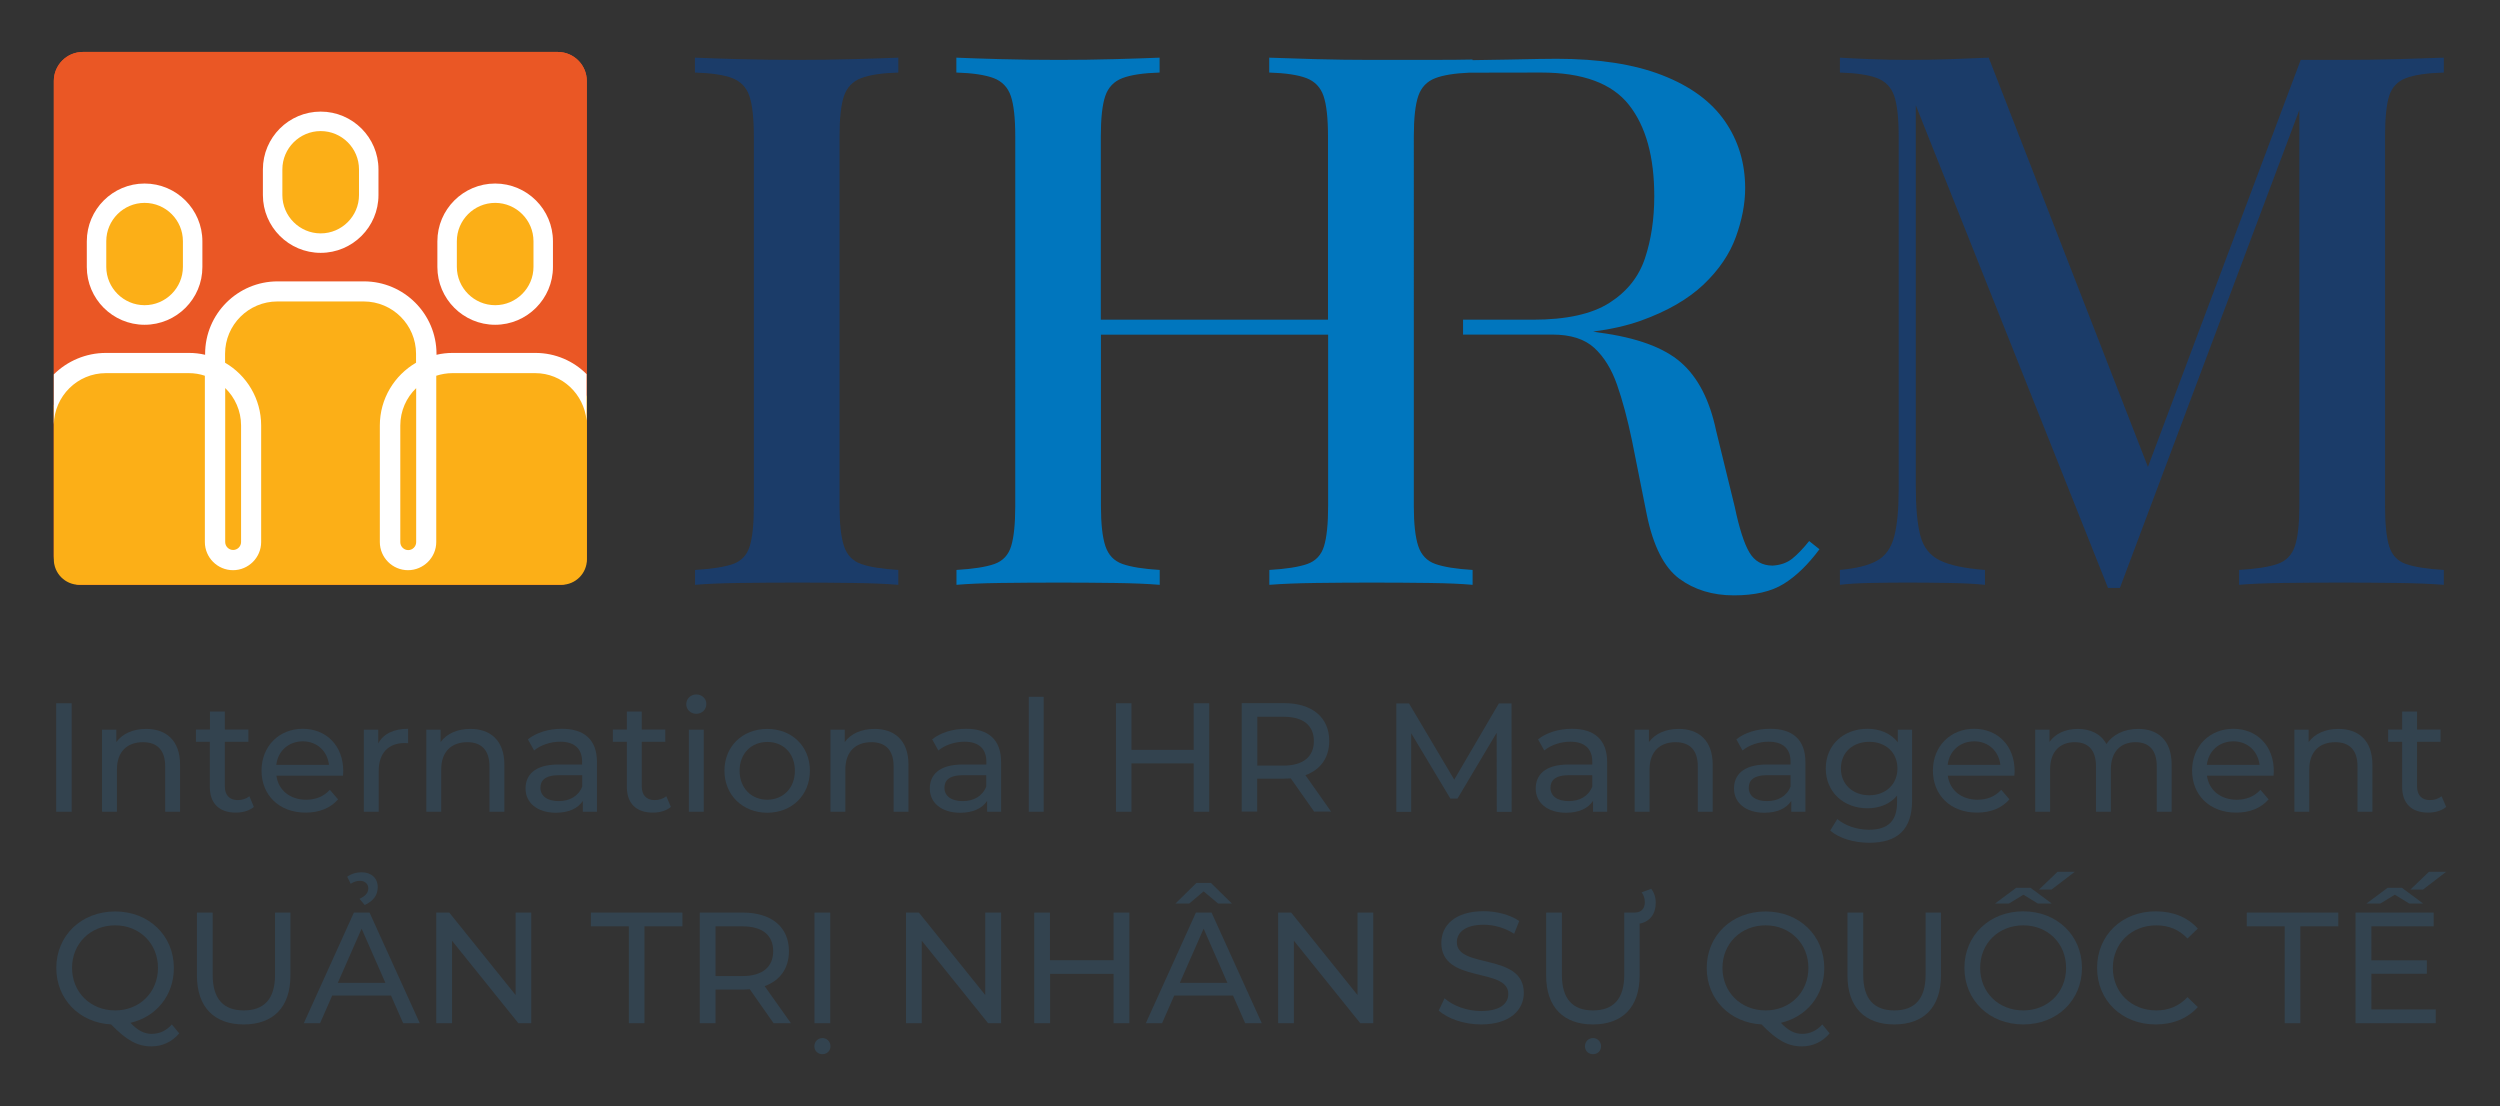 <?xml version="1.0" encoding="utf-8"?>
<!-- Generator: Adobe Illustrator 25.0.0, SVG Export Plug-In . SVG Version: 6.00 Build 0)  -->
<svg version="1.1" id="Layer_1" xmlns="http://www.w3.org/2000/svg" xmlns:xlink="http://www.w3.org/1999/xlink" x="0px" y="0px"
	 viewBox="0 0 2016 892" style="enable-background:new 0 0 2016 892;" xml:space="preserve">
<rect x="0" y="0" width="2016" height="892" fill="#333333" stroke="none"/>
<style type="text/css">
	.st0{fill:#EA5725;}
	.st1{fill:#FCAF17;}
	.st2{fill:#FFFFFF;}
	.st3{fill:#1B3C69;}
	.st4{fill:#0076BE;}
	.st5{fill:#33434F;}
</style>
<g>
	<g>
		<path class="st0" d="M66.8,471.7h383c12.9,0,23.4-10.5,23.4-23.4v-383c0-12.9-10.5-23.4-23.4-23.4h-383
			c-12.9,0-23.4,10.5-23.4,23.4v383C43.4,461.2,53.9,471.7,66.8,471.7z"/>
		<path class="st0" d="M66.8,471.7h383c12.9,0,23.4-10.5,23.4-23.4v-383c0-12.9-10.5-23.4-23.4-23.4h-383
			c-12.9,0-23.4,10.5-23.4,23.4v383C43.4,461.2,53.9,471.7,66.8,471.7z"/>
		<path class="st1" d="M261,98.7h-4.8c-19.7,0-35.6,16-35.6,35.6v25.1c0,19.7,16,35.6,35.6,35.6h4.8c19.7,0,35.6-16,35.6-35.6v-25.1
			C296.6,114.7,280.7,98.7,261,98.7z"/>
		<path class="st1" d="M401.7,156.7h-4.8c-19.7,0-35.6,16-35.6,35.6v25.1c0,19.7,16,35.6,35.6,35.6h4.8c19.7,0,35.6-16,35.6-35.6
			v-25.1C437.3,172.6,421.4,156.7,401.7,156.7z"/>
		<path class="st1" d="M119,156.7h-4.8c-19.7,0-35.6,16-35.6,35.6v25.1c0,19.7,16,35.6,35.6,35.6h4.8c19.7,0,35.6-16,35.6-35.6
			v-25.1C154.7,172.6,138.7,156.7,119,156.7z"/>
		<path class="st1" d="M465.8,305.9l-27.2-11.7l-69.7,2.2l-26.7-1.1v-28.2l-11.3-16.2l-31.1-15.7h-47.8l-41.2,3.9l-30.4,20
			l-5.3,40.7l-26.7-5.6H98.8l-42.3,8.9l-13.1,23.5v124.4c0,11.4,9.2,20.6,20.6,20.6h388.7c11.4,0,20.6-9.2,20.6-20.6V319.9
			L465.8,305.9z"/>
		<path class="st2" d="M431.8,284.6H365c-4.5,0-8.8,0.5-13,1.5v-0.7c0-32.3-26.3-58.5-58.5-58.5h-69.6c-32.3,0-58.5,26.2-58.5,58.5
			v0.7c-4.2-1-8.5-1.5-13-1.5H85.4c-16.2,0-31.2,6.6-42,17.3v40.5c0.4-22.9,19-41.5,42-41.5h66.8c4.5,0,8.9,0.7,13,2.1v134.1
			c0,12.5,10.2,22.7,22.7,22.7s22.7-10.2,22.7-22.7v-94c0-21.6-11.7-40.5-29.1-50.6v-7.2c0-23.3,18.9-42.2,42.2-42.2h69.6
			c23.3,0,42.2,18.9,42.2,42.2v7.2c-17.4,10.1-29.2,29-29.2,50.6v94c0,12.5,10.2,22.7,22.7,22.7c12.5,0,22.8-10.2,22.8-22.7V303
			c4.1-1.3,8.5-2.1,13-2.1h66.8c21.8,0,39.3,16.9,41.4,38.2v-37.4C462.6,291.2,447.9,284.6,431.8,284.6z M194.4,343.1v94
			c0,3.5-2.9,6.4-6.4,6.4s-6.4-2.9-6.4-6.4V312.9C189.5,320.6,194.4,331.3,194.4,343.1z M335.6,437.2c0,3.5-2.9,6.4-6.4,6.4
			c-3.5,0-6.4-2.9-6.4-6.4v-94c0-11.9,4.9-22.6,12.8-30.2V437.2z"/>
		<g>
			<path class="st2" d="M258.6,203.9c-25.7,0-46.6-20.9-46.6-46.6v-20.7c0-25.7,20.9-46.6,46.6-46.6c25.7,0,46.6,20.9,46.6,46.6
				v20.7C305.2,183,284.3,203.9,258.6,203.9z M258.6,105.7c-17,0-30.9,13.9-30.9,30.9v20.7c0,17,13.9,30.9,30.9,30.9
				s30.9-13.9,30.9-30.9v-20.7C289.5,119.5,275.6,105.7,258.6,105.7z"/>
		</g>
		<g>
			<path class="st2" d="M399.3,261.9c-25.7,0-46.6-20.9-46.6-46.6v-20.7c0-25.7,20.9-46.6,46.6-46.6s46.6,20.9,46.6,46.6v20.7
				C445.9,240.9,425,261.9,399.3,261.9z M399.3,163.6c-17,0-30.9,13.9-30.9,30.9v20.7c0,17,13.9,30.9,30.9,30.9s30.9-13.9,30.9-30.9
				v-20.7C430.2,177.5,416.3,163.6,399.3,163.6z"/>
		</g>
		<g>
			<path class="st2" d="M116.6,261.9c-25.7,0-46.6-20.9-46.6-46.6v-20.7c0-25.7,20.9-46.6,46.6-46.6s46.6,20.9,46.6,46.6v20.7
				C163.3,240.9,142.4,261.9,116.6,261.9z M116.6,163.6c-17,0-30.9,13.9-30.9,30.9v20.7c0,17,13.9,30.9,30.9,30.9
				s30.9-13.9,30.9-30.9v-20.7C147.5,177.5,133.7,163.6,116.6,163.6z"/>
		</g>
		<g>
			<g>
				<path class="st3" d="M724.4,46.5v12c-13.2,0.4-23.2,1.9-30,4.5c-6.8,2.6-11.4,7.4-13.8,14.4c-2.4,7-3.6,17.9-3.6,32.7V408
					c0,14.4,1.2,25.2,3.6,32.4c2.4,7.2,7,12,13.8,14.4c6.8,2.4,16.8,4,30,4.8v12c-9.6-0.8-21.7-1.3-36.3-1.5
					c-14.6-0.2-29.5-0.3-44.7-0.3c-16.8,0-32.6,0.1-47.2,0.3c-14.6,0.2-26.5,0.7-35.7,1.5v-12c13.6-0.8,23.8-2.4,30.6-4.8
					c6.8-2.4,11.3-7.2,13.5-14.4c2.2-7.2,3.3-18,3.3-32.4V110.1c0-14.8-1.2-25.7-3.6-32.7c-2.4-7-7-11.8-13.8-14.4
					c-6.8-2.6-16.8-4.1-30.1-4.5v-12c9.2,0.4,21.1,0.8,35.7,1.2c14.6,0.4,30.3,0.6,47.2,0.6c15.2,0,30.1-0.2,44.7-0.6
					C702.7,47.3,714.8,46.9,724.4,46.5z"/>
				<path class="st4" d="M1458.9,436.3c-4.8,6-9.3,10.7-13.5,14.1c-4.2,3.4-9.5,5.3-15.9,5.7c-8.4,0-14.7-3.6-18.9-10.8
					c-4.2-7.2-8.1-19.4-11.7-36.6l-15-61.3c-5.2-24.8-14.7-43.2-28.5-55.2c-13.8-12-35.7-20-65.8-24c-1.6-0.3-3.2-0.5-4.9-0.8
					c14.4-1.9,27.3-4.8,38.5-8.8c21.2-7.6,38-17.3,50.5-29.1c12.4-11.8,21.1-24.6,26.1-38.4c5-13.8,7.5-26.9,7.5-39.3
					c0-20.4-5.5-38.5-16.5-54.3c-11-15.8-27.8-28.1-50.5-36.9c-22.6-8.8-50.9-13.2-85-13.2c-7.2,0-19.5,0.2-37,0.6
					c-10,0.2-20.3,0.4-30.9,0.5V48c-8.8,0.4-64.9,0.3-81.7,0.3c-14.8,0-29.7-0.2-44.7-0.6c-15-0.4-27.5-0.8-37.5-1.2v12
					c13.2,0.4,23.2,1.9,30,4.5c6.8,2.6,11.4,7.4,13.8,14.4c2.4,7,3.6,17.9,3.6,32.7v147.7H887.7V110.1c0-14.8,1.2-25.7,3.6-32.7
					c2.4-7,7-11.8,13.8-14.4c6.8-2.6,16.8-4.1,30-4.5v-12c-9.6,0.4-21.7,0.8-36.3,1.2c-14.6,0.4-29.5,0.6-44.7,0.6
					c-16.8,0-32.6-0.2-47.2-0.6c-14.6-0.4-26.5-0.8-35.7-1.2v12c13.2,0.4,23.2,1.9,30.1,4.5c6.8,2.6,11.4,7.4,13.8,14.4
					c2.4,7,3.6,17.9,3.6,32.7V408c0,14.4-1.1,25.2-3.3,32.4s-6.7,12-13.5,14.4c-6.8,2.4-17,4-30.6,4.8v12c9.2-0.8,21.1-1.3,35.7-1.5
					c14.6-0.2,30.3-0.3,47.2-0.3c15.2,0,30.1,0.1,44.7,0.3c14.6,0.2,26.7,0.7,36.3,1.5v-12c-13.2-0.8-23.2-2.4-30-4.8
					c-6.8-2.4-11.4-7.2-13.8-14.4c-2.4-7.2-3.6-18-3.6-32.4V269.9h183.2V408c0,14.4-1.1,25.2-3.3,32.4s-6.7,12-13.5,14.4
					c-6.8,2.4-17,4-30.6,4.8v12c10-0.8,22.5-1.3,37.5-1.5c15-0.2,29.9-0.3,44.7-0.3c16.8,0,32.4,0.1,46.9,0.3
					c14.4,0.2,26,0.7,34.8,1.5v-12c-13.2-0.8-23.2-2.4-30-4.8c-6.8-2.4-11.4-7.2-13.8-14.4c-2.4-7.2-3.6-18-3.6-32.4V110.1
					c0-14.8,1.2-25.7,3.6-32.7c2.4-7,7-11.8,13.8-14.4c6.3-2.4,15.5-3.9,27.3-4.4c27.3-0.1,51.2-0.1,57.9-0.1
					c33.6,0,57.2,8.7,70.9,26.1s20.4,41.9,20.4,73.6c0,18.4-2.5,35.1-7.5,50.1c-5,15-14.6,27-28.8,36c-14.2,9-34.7,13.5-61.5,13.5
					h-56.4v12h33.4h29h9.6c14.8,0,26.1,3.6,33.9,10.8c7.8,7.2,13.9,17.1,18.3,29.7c4.4,12.6,8.4,27.5,12,44.8l12,60.1
					c5.2,25.2,13.9,42.3,26.1,51.4c12.2,9,26.9,13.5,44.1,13.5c16.8,0,30.2-3.1,40.2-9.3c10-6.2,19.6-15.5,28.8-27.9L1458.9,436.3z"
					/>
				<path class="st3" d="M1970.7,46.5v12c-13.6,0.4-23.8,1.9-30.6,4.5c-6.8,2.6-11.3,7.4-13.5,14.4c-2.2,7-3.3,17.9-3.3,32.7V408
					c0,14.4,1.1,25.2,3.3,32.4c2.2,7.2,6.7,12,13.5,14.4c6.8,2.4,17,4,30.6,4.8v12c-10-0.8-22.4-1.3-37.2-1.5
					c-14.8-0.2-29.8-0.3-45.1-0.3c-16.8,0-32.6,0.1-47.4,0.3c-14.8,0.2-26.6,0.7-35.4,1.5v-12c13.6-0.8,23.9-2.4,30.9-4.8
					c7-2.4,11.7-7.2,14.1-14.4c2.4-7.2,3.6-18,3.6-32.4V79.5l3,1.2l-147.7,393.4h-9.6L1544.9,84.9v307.5c0,16.8,1.2,29.9,3.6,39.3
					c2.4,9.4,7.6,16.1,15.6,20.1c8,4,20.2,6.6,36.6,7.8v12c-7.6-0.8-17.3-1.3-29.1-1.5c-11.8-0.2-22.9-0.3-33.3-0.3
					c-10,0-20,0.1-30,0.3c-10,0.2-18.2,0.7-24.6,1.5v-12c13.2-1.2,23.2-3.7,30-7.5c6.8-3.8,11.4-10.3,13.8-19.5
					c2.4-9.2,3.6-21.8,3.6-37.8V110.1c0-14.8-1.2-25.7-3.6-32.7c-2.4-7-7-11.8-13.8-14.4c-6.8-2.6-16.8-4.1-30-4.5v-12
					c6.4,0.4,14.6,0.8,24.6,1.2c10,0.4,20,0.6,30,0.6c11.6,0,23.3-0.2,35.1-0.6c11.8-0.4,21.9-0.8,30.3-1.2l132.7,341.1l-11.4,7.8
					l130.3-347.1c5.2,0,10.6,0,16.2,0c5.6,0,11.2,0,16.8,0c15.2,0,30.2-0.2,45.1-0.6C1948.2,47.3,1960.7,46.9,1970.7,46.5z"/>
			</g>
		</g>
	</g>
	<g>
		<g>
			<path class="st5" d="M144.5,833.3c-5.7,6.8-13.5,10.5-22.4,10.5c-11.2,0-20-4.8-32.5-17.7c-25.6-1.4-44.2-20.4-44.2-45.5
				c0-26.1,20.1-45.6,47.5-45.6c27.1,0,47.3,19.4,47.3,45.6c0,22.2-14.3,39.4-35,44.2c6,6.4,11.3,8.9,17.1,8.9
				c6.4,0,11.7-2.5,16.3-7.6L144.5,833.3z M92.9,814.8c19.8,0,34.5-14.7,34.5-34.3c0-19.6-14.8-34.3-34.5-34.3
				c-20,0-34.8,14.7-34.8,34.3C58.1,800.1,72.9,814.8,92.9,814.8z"/>
			<path class="st5" d="M158.8,786.6v-50.7h12.7v50.2c0,19.8,9,28.7,25.1,28.7c16.1,0,25.2-8.9,25.2-28.7v-50.2h12.4v50.7
				c0,25.9-14.1,39.5-37.7,39.5C173.1,826.1,158.8,812.5,158.8,786.6z"/>
			<path class="st5" d="M315.3,802.8h-47.4l-9.8,22.3h-13.1l40.4-89.2H298l40.5,89.2h-13.4L315.3,802.8z M310.8,792.6l-19.2-43.7
				l-19.2,43.7H310.8z M282.8,712.7L280,707c3.2-2.4,7.5-3.6,11.6-3.6c7.6,0,13,4.6,13,11.9c0,6.4-3.3,11.2-10.5,14.5l-4.2-5
				c5-2.3,7.1-5,7.1-8.5c0-3.4-2.7-6-6.6-6C287.8,710.3,285.3,711,282.8,712.7z"/>
			<path class="st5" d="M428.4,735.9v89.2H418l-53.5-66.5v66.5h-12.7v-89.2h10.5l53.5,66.5v-66.5H428.4z"/>
			<path class="st5" d="M507.1,747h-30.6v-11.1h73.8V747h-30.6v78.1h-12.6V747z"/>
			<path class="st5" d="M623.8,825.1l-19.2-27.4c-1.8,0.1-3.7,0.3-5.6,0.3h-22v27.1h-12.7v-89.2H599c23.2,0,37.2,11.7,37.2,31.1
				c0,13.8-7.1,23.7-19.6,28.2l21.2,29.9H623.8z M623.5,767c0-12.7-8.5-20-24.8-20h-21.7v40.1h21.7
				C614.9,787.1,623.5,779.7,623.5,767z"/>
			<path class="st5" d="M656.7,843.7c0-3.8,2.9-6.6,6.5-6.6c3.6,0,6.5,2.8,6.5,6.6c0,3.8-2.9,6.4-6.5,6.4
				C659.6,850.1,656.7,847.5,656.7,843.7z M656.8,735.9h12.7v89.2h-12.7V735.9z"/>
			<path class="st5" d="M807.3,735.9v89.2h-10.5l-53.5-66.5v66.5h-12.7v-89.2H741l53.5,66.5v-66.5H807.3z"/>
			<path class="st5" d="M910.7,735.9v89.2H898v-39.8h-51.2v39.8H834v-89.2h12.7v38.4H898v-38.4H910.7z"/>
			<path class="st5" d="M994.3,802.8h-47.4l-9.8,22.3h-13.1l40.4-89.2h12.6l40.5,89.2h-13.4L994.3,802.8z M959,728.6h-11.1
				l16.9-16.6h11.7l16.9,16.6h-11.1l-11.7-9.8L959,728.6z M989.8,792.6l-19.2-43.7l-19.2,43.7H989.8z"/>
			<path class="st5" d="M1107.4,735.9v89.2h-10.5l-53.5-66.5v66.5h-12.7v-89.2h10.5l53.5,66.5v-66.5H1107.4z"/>
			<path class="st5" d="M1160.2,814.9l4.7-9.9c6.6,6,18,10.3,29.4,10.3c15.4,0,22-6,22-13.8c0-21.8-54-8-54-41.2
				c0-13.8,10.7-25.5,34.1-25.5c10.5,0,21.3,2.8,28.7,7.9L1221,753c-7.8-5-16.6-7.3-24.5-7.3c-15.2,0-21.7,6.4-21.7,14.1
				c0,21.8,54,8.2,54,40.9c0,13.6-11,25.4-34.5,25.4C1180.8,826.1,1167.4,821.5,1160.2,814.9z"/>
			<path class="st5" d="M1322.2,744.8v41.8c0,25.9-14.1,39.5-37.7,39.5c-23.4,0-37.7-13.6-37.7-39.5v-50.7h12.7v50.2
				c0,19.8,9,28.7,25.1,28.7c16.1,0,25.2-8.9,25.2-28.7v-50.2h8.4c5.6,0,8.2-3.6,8.2-8.3c0-3.2-1-6-2.6-8l7.8-2.9
				c2.2,2.9,3.6,6.9,3.6,11.3C1335.2,736.9,1330.5,743.3,1322.2,744.8z M1291.1,843.7c0,3.8-2.9,6.4-6.5,6.4c-3.6,0-6.5-2.6-6.5-6.4
				c0-3.8,2.9-6.6,6.5-6.6C1288.2,837.1,1291.1,839.9,1291.1,843.7z"/>
			<path class="st5" d="M1475.4,833.3c-5.7,6.8-13.5,10.5-22.4,10.5c-11.2,0-20-4.8-32.5-17.7c-25.6-1.4-44.2-20.4-44.2-45.5
				c0-26.1,20.1-45.6,47.5-45.6c27.1,0,47.3,19.4,47.3,45.6c0,22.2-14.3,39.4-35,44.2c6,6.4,11.3,8.9,17.1,8.9
				c6.4,0,11.7-2.5,16.3-7.6L1475.4,833.3z M1423.8,814.8c19.8,0,34.5-14.7,34.5-34.3c0-19.6-14.8-34.3-34.5-34.3
				c-20,0-34.8,14.7-34.8,34.3C1389,800.1,1403.8,814.8,1423.8,814.8z"/>
			<path class="st5" d="M1489.8,786.6v-50.7h12.7v50.2c0,19.8,9,28.7,25.1,28.7c16.1,0,25.2-8.9,25.2-28.7v-50.2h12.4v50.7
				c0,25.9-14.1,39.5-37.7,39.5C1504.1,826.1,1489.8,812.5,1489.8,786.6z"/>
			<path class="st5" d="M1678.9,780.5c0,26.2-20.1,45.6-47.3,45.6c-27.4,0-47.5-19.5-47.5-45.6c0-26.1,20.1-45.6,47.5-45.6
				C1658.7,734.9,1678.9,754.3,1678.9,780.5z M1666.1,780.5c0-19.8-14.8-34.3-34.5-34.3c-20,0-34.8,14.5-34.8,34.3
				c0,19.8,14.8,34.3,34.8,34.3C1651.3,814.8,1666.1,800.3,1666.1,780.5z M1620,728.6h-11.2l17.1-12.7h11.5l17.1,12.7h-11.2
				l-11.6-7.1L1620,728.6z M1654.3,717.4h-10.1l15-14.4h13.9L1654.3,717.4z"/>
			<path class="st5" d="M1691.1,780.5c0-26.4,20.1-45.6,47.3-45.6c13.8,0,25.7,4.7,33.9,13.9l-8.3,8c-6.9-7.3-15.3-10.6-25.1-10.6
				c-20.1,0-35.1,14.5-35.1,34.3c0,19.8,14.9,34.3,35.1,34.3c9.8,0,18.2-3.4,25.1-10.7l8.3,8c-8.2,9.2-20.1,14-34,14
				C1711.2,826.1,1691.1,806.9,1691.1,780.5z"/>
			<path class="st5" d="M1842.4,747h-30.6v-11.1h73.8V747H1855v78.1h-12.6V747z"/>
			<path class="st5" d="M1912.2,814h52v11.1h-64.7v-89.2h63V747h-50.2v27.4h44.7v10.8h-44.7V814z M1919.5,728.6h-11.2l17.1-12.7
				h11.5l17.1,12.7h-11.2l-11.6-7.1L1919.5,728.6z M1953.8,717.4h-10.1l15-14.4h13.9L1953.8,717.4z"/>
		</g>
		<g>
			<path class="st5" d="M45.3,567.1h12.5v87.5H45.3V567.1z"/>
			<path class="st5" d="M145.2,616.5v38.1h-12v-36.7c0-13-6.5-19.4-17.9-19.4c-12.7,0-21,7.6-21,22v34.1h-12v-66.2h11.5v10
				c4.9-6.7,13.4-10.6,23.9-10.6C133.8,587.7,145.2,597,145.2,616.5z"/>
			<path class="st5" d="M204.7,650.7c-3.6,3.1-9.1,4.6-14.5,4.6c-13.4,0-21-7.4-21-20.7v-36.4H158v-9.9h11.3v-14.5h12v14.5h19v9.9
				h-19v35.9c0,7.1,3.8,11.1,10.4,11.1c3.5,0,6.9-1.1,9.4-3.1L204.7,650.7z"/>
			<path class="st5" d="M276.6,625.5h-53.7c1.5,11.6,10.9,19.4,24,19.4c7.7,0,14.2-2.6,19.1-8l6.6,7.7c-6,7-15.1,10.7-26.1,10.7
				c-21.4,0-35.6-14.1-35.6-33.9c0-19.6,14.1-33.7,33.2-33.7c19.1,0,32.7,13.7,32.7,34.1C276.8,622.8,276.7,624.3,276.6,625.5z
				 M222.8,616.8h42.5c-1.3-11.1-9.6-19-21.2-19C232.6,597.9,224.1,605.6,222.8,616.8z"/>
			<path class="st5" d="M329.1,587.7v11.6c-1-0.1-1.9-0.1-2.8-0.1c-12.9,0-20.9,7.9-20.9,22.4v33h-12v-66.2H305v11.1
				C309.2,591.7,317.5,587.7,329.1,587.7z"/>
			<path class="st5" d="M406.7,616.5v38.1h-12v-36.7c0-13-6.5-19.4-17.9-19.4c-12.7,0-21,7.6-21,22v34.1h-12v-66.2h11.5v10
				c4.9-6.7,13.4-10.6,23.9-10.6C395.3,587.7,406.7,597,406.7,616.5z"/>
			<path class="st5" d="M481.4,614.6v40h-11.4v-8.7c-4,6-11.4,9.5-21.7,9.5c-15,0-24.5-8-24.5-19.5c0-10.6,6.9-19.4,26.6-19.4h19
				v-2.4c0-10.1-5.9-16-17.7-16c-7.9,0-15.9,2.8-21,7.1l-5-9c6.9-5.5,16.7-8.5,27.4-8.5C471.2,587.7,481.4,596.5,481.4,614.6z
				 M469.5,634.3v-9.2H451c-11.9,0-15.2,4.6-15.2,10.2c0,6.6,5.5,10.7,14.6,10.7C459.3,646.1,466.5,642,469.5,634.3z"/>
			<path class="st5" d="M541,650.7c-3.6,3.1-9.1,4.6-14.5,4.6c-13.4,0-21-7.4-21-20.7v-36.4h-11.3v-9.9h11.3v-14.5h12v14.5h19v9.9
				h-19v35.9c0,7.1,3.8,11.1,10.4,11.1c3.5,0,6.9-1.1,9.4-3.1L541,650.7z"/>
			<path class="st5" d="M553.4,567.9c0-4.4,3.5-7.9,8.1-7.9c4.6,0,8.1,3.4,8.1,7.6c0,4.5-3.4,8-8.1,8
				C556.8,575.6,553.4,572.2,553.4,567.9z M555.5,588.4h12v66.2h-12V588.4z"/>
			<path class="st5" d="M584.2,621.5c0-19.7,14.6-33.7,34.5-33.7c19.9,0,34.4,14,34.4,33.7c0,19.7-14.5,33.9-34.4,33.9
				C598.9,655.3,584.2,641.2,584.2,621.5z M641,621.5c0-14.1-9.5-23.2-22.2-23.2c-12.7,0-22.4,9.1-22.4,23.2
				c0,14.1,9.6,23.4,22.4,23.4C631.5,644.8,641,635.6,641,621.5z"/>
			<path class="st5" d="M732.6,616.5v38.1h-12v-36.7c0-13-6.5-19.4-17.9-19.4c-12.7,0-21,7.6-21,22v34.1h-12v-66.2h11.5v10
				c4.9-6.7,13.4-10.6,23.9-10.6C721.2,587.7,732.6,597,732.6,616.5z"/>
			<path class="st5" d="M807.3,614.6v40H796v-8.7c-4,6-11.4,9.5-21.7,9.5c-15,0-24.5-8-24.5-19.5c0-10.6,6.9-19.4,26.6-19.4h19v-2.4
				c0-10.1-5.9-16-17.7-16c-7.9,0-15.9,2.8-21,7.1l-5-9c6.9-5.5,16.7-8.5,27.4-8.5C797.1,587.7,807.3,596.5,807.3,614.6z
				 M795.3,634.3v-9.2h-18.5c-11.9,0-15.2,4.6-15.2,10.2c0,6.6,5.5,10.7,14.6,10.7C785.2,646.1,792.3,642,795.3,634.3z"/>
			<path class="st5" d="M829.6,561.9h12v92.7h-12V561.9z"/>
			<path class="st5" d="M975.1,567.1v87.5h-12.5v-39h-50.2v39h-12.5v-87.5h12.5v37.6h50.2v-37.6H975.1z"/>
			<path class="st5" d="M1059.8,654.6l-18.9-26.9c-1.8,0.1-3.6,0.2-5.5,0.2h-21.6v26.6h-12.5v-87.5h34.1c22.7,0,36.5,11.5,36.5,30.5
				c0,13.5-7,23.2-19.2,27.6l20.7,29.4H1059.8z M1059.5,597.6c0-12.5-8.4-19.6-24.4-19.6h-21.2v39.4h21.2
				C1051.1,617.3,1059.5,610.1,1059.5,597.6z"/>
			<path class="st5" d="M1207,654.6l-0.1-63.7l-31.6,53.1h-5.7l-31.6-52.7v63.4h-12v-87.5h10.2l36.5,61.5l36-61.5h10.2l0.1,87.5
				H1207z"/>
			<path class="st5" d="M1296,614.6v40h-11.4v-8.7c-4,6-11.4,9.5-21.7,9.5c-15,0-24.5-8-24.5-19.5c0-10.6,6.9-19.4,26.6-19.4h19
				v-2.4c0-10.1-5.9-16-17.7-16c-7.9,0-15.9,2.8-21,7.1l-5-9c6.9-5.5,16.7-8.5,27.4-8.5C1285.7,587.7,1296,596.5,1296,614.6z
				 M1284,634.3v-9.2h-18.5c-11.9,0-15.2,4.6-15.2,10.2c0,6.6,5.5,10.7,14.6,10.7C1273.9,646.1,1281,642,1284,634.3z"/>
			<path class="st5" d="M1381.1,616.5v38.1h-12v-36.7c0-13-6.5-19.4-17.9-19.4c-12.7,0-21,7.6-21,22v34.1h-12v-66.2h11.5v10
				c4.9-6.7,13.4-10.6,23.9-10.6C1369.7,587.7,1381.1,597,1381.1,616.5z"/>
			<path class="st5" d="M1455.9,614.6v40h-11.4v-8.7c-4,6-11.4,9.5-21.7,9.5c-15,0-24.5-8-24.5-19.5c0-10.6,6.9-19.4,26.6-19.4h19
				v-2.4c0-10.1-5.9-16-17.7-16c-7.9,0-15.9,2.8-21,7.1l-5-9c6.9-5.5,16.7-8.5,27.4-8.5C1445.6,587.7,1455.9,596.5,1455.9,614.6z
				 M1443.9,634.3v-9.2h-18.5c-11.9,0-15.2,4.6-15.2,10.2c0,6.6,5.5,10.7,14.6,10.7C1433.7,646.1,1440.9,642,1443.9,634.3z"/>
			<path class="st5" d="M1541.9,588.4v57.2c0,23.4-11.9,34-34.4,34c-12.1,0-24.4-3.4-31.6-9.9l5.7-9.2c6.1,5.2,15.8,8.6,25.5,8.6
				c15.6,0,22.7-7.2,22.7-22.2v-5.3c-5.7,6.9-14.4,10.2-23.9,10.2c-19.1,0-33.6-13-33.6-32.1c0-19.1,14.5-32,33.6-32
				c9.9,0,18.9,3.6,24.5,10.9v-10.2H1541.9z M1530.1,619.7c0-12.9-9.5-21.5-22.7-21.5c-13.4,0-22.9,8.6-22.9,21.5
				c0,12.7,9.5,21.6,22.9,21.6C1520.6,641.3,1530.1,632.5,1530.1,619.7z"/>
			<path class="st5" d="M1624.4,625.5h-53.7c1.5,11.6,10.9,19.4,24,19.4c7.7,0,14.2-2.6,19.1-8l6.6,7.7c-6,7-15.1,10.7-26.1,10.7
				c-21.4,0-35.6-14.1-35.6-33.9c0-19.6,14.1-33.7,33.2-33.7c19.1,0,32.7,13.7,32.7,34.1C1624.6,622.8,1624.5,624.3,1624.4,625.5z
				 M1570.6,616.8h42.5c-1.3-11.1-9.6-19-21.2-19C1580.4,597.9,1571.9,605.6,1570.6,616.8z"/>
			<path class="st5" d="M1751.2,616.5v38.1h-12v-36.7c0-13-6.2-19.4-17.1-19.4c-12,0-19.9,7.6-19.9,22v34.1h-12v-36.7
				c0-13-6.2-19.4-17.1-19.4c-12,0-19.9,7.6-19.9,22v34.1h-12v-66.2h11.5v9.9c4.7-6.7,12.9-10.5,22.9-10.5c10.1,0,18.6,4,23,12.2
				c5-7.5,14.2-12.2,25.5-12.2C1740.2,587.7,1751.2,597,1751.2,616.5z"/>
			<path class="st5" d="M1833.4,625.5h-53.7c1.5,11.6,10.9,19.4,24,19.4c7.7,0,14.2-2.6,19.1-8l6.6,7.7c-6,7-15.1,10.7-26.1,10.7
				c-21.4,0-35.6-14.1-35.6-33.9c0-19.6,14.1-33.7,33.2-33.7c19.1,0,32.7,13.7,32.7,34.1C1833.6,622.8,1833.5,624.3,1833.4,625.5z
				 M1779.6,616.8h42.5c-1.3-11.1-9.6-19-21.2-19C1789.4,597.9,1780.9,605.6,1779.6,616.8z"/>
			<path class="st5" d="M1913.1,616.5v38.1h-12v-36.7c0-13-6.5-19.4-17.9-19.4c-12.7,0-21,7.6-21,22v34.1h-12v-66.2h11.5v10
				c4.9-6.7,13.4-10.6,23.9-10.6C1901.7,587.7,1913.1,597,1913.1,616.5z"/>
			<path class="st5" d="M1972.6,650.7c-3.6,3.1-9.1,4.6-14.5,4.6c-13.4,0-21-7.4-21-20.7v-36.4h-11.3v-9.9h11.3v-14.5h12v14.5h19
				v9.9h-19v35.9c0,7.1,3.8,11.1,10.4,11.1c3.5,0,6.9-1.1,9.4-3.1L1972.6,650.7z"/>
		</g>
	</g>
</g>
</svg>
